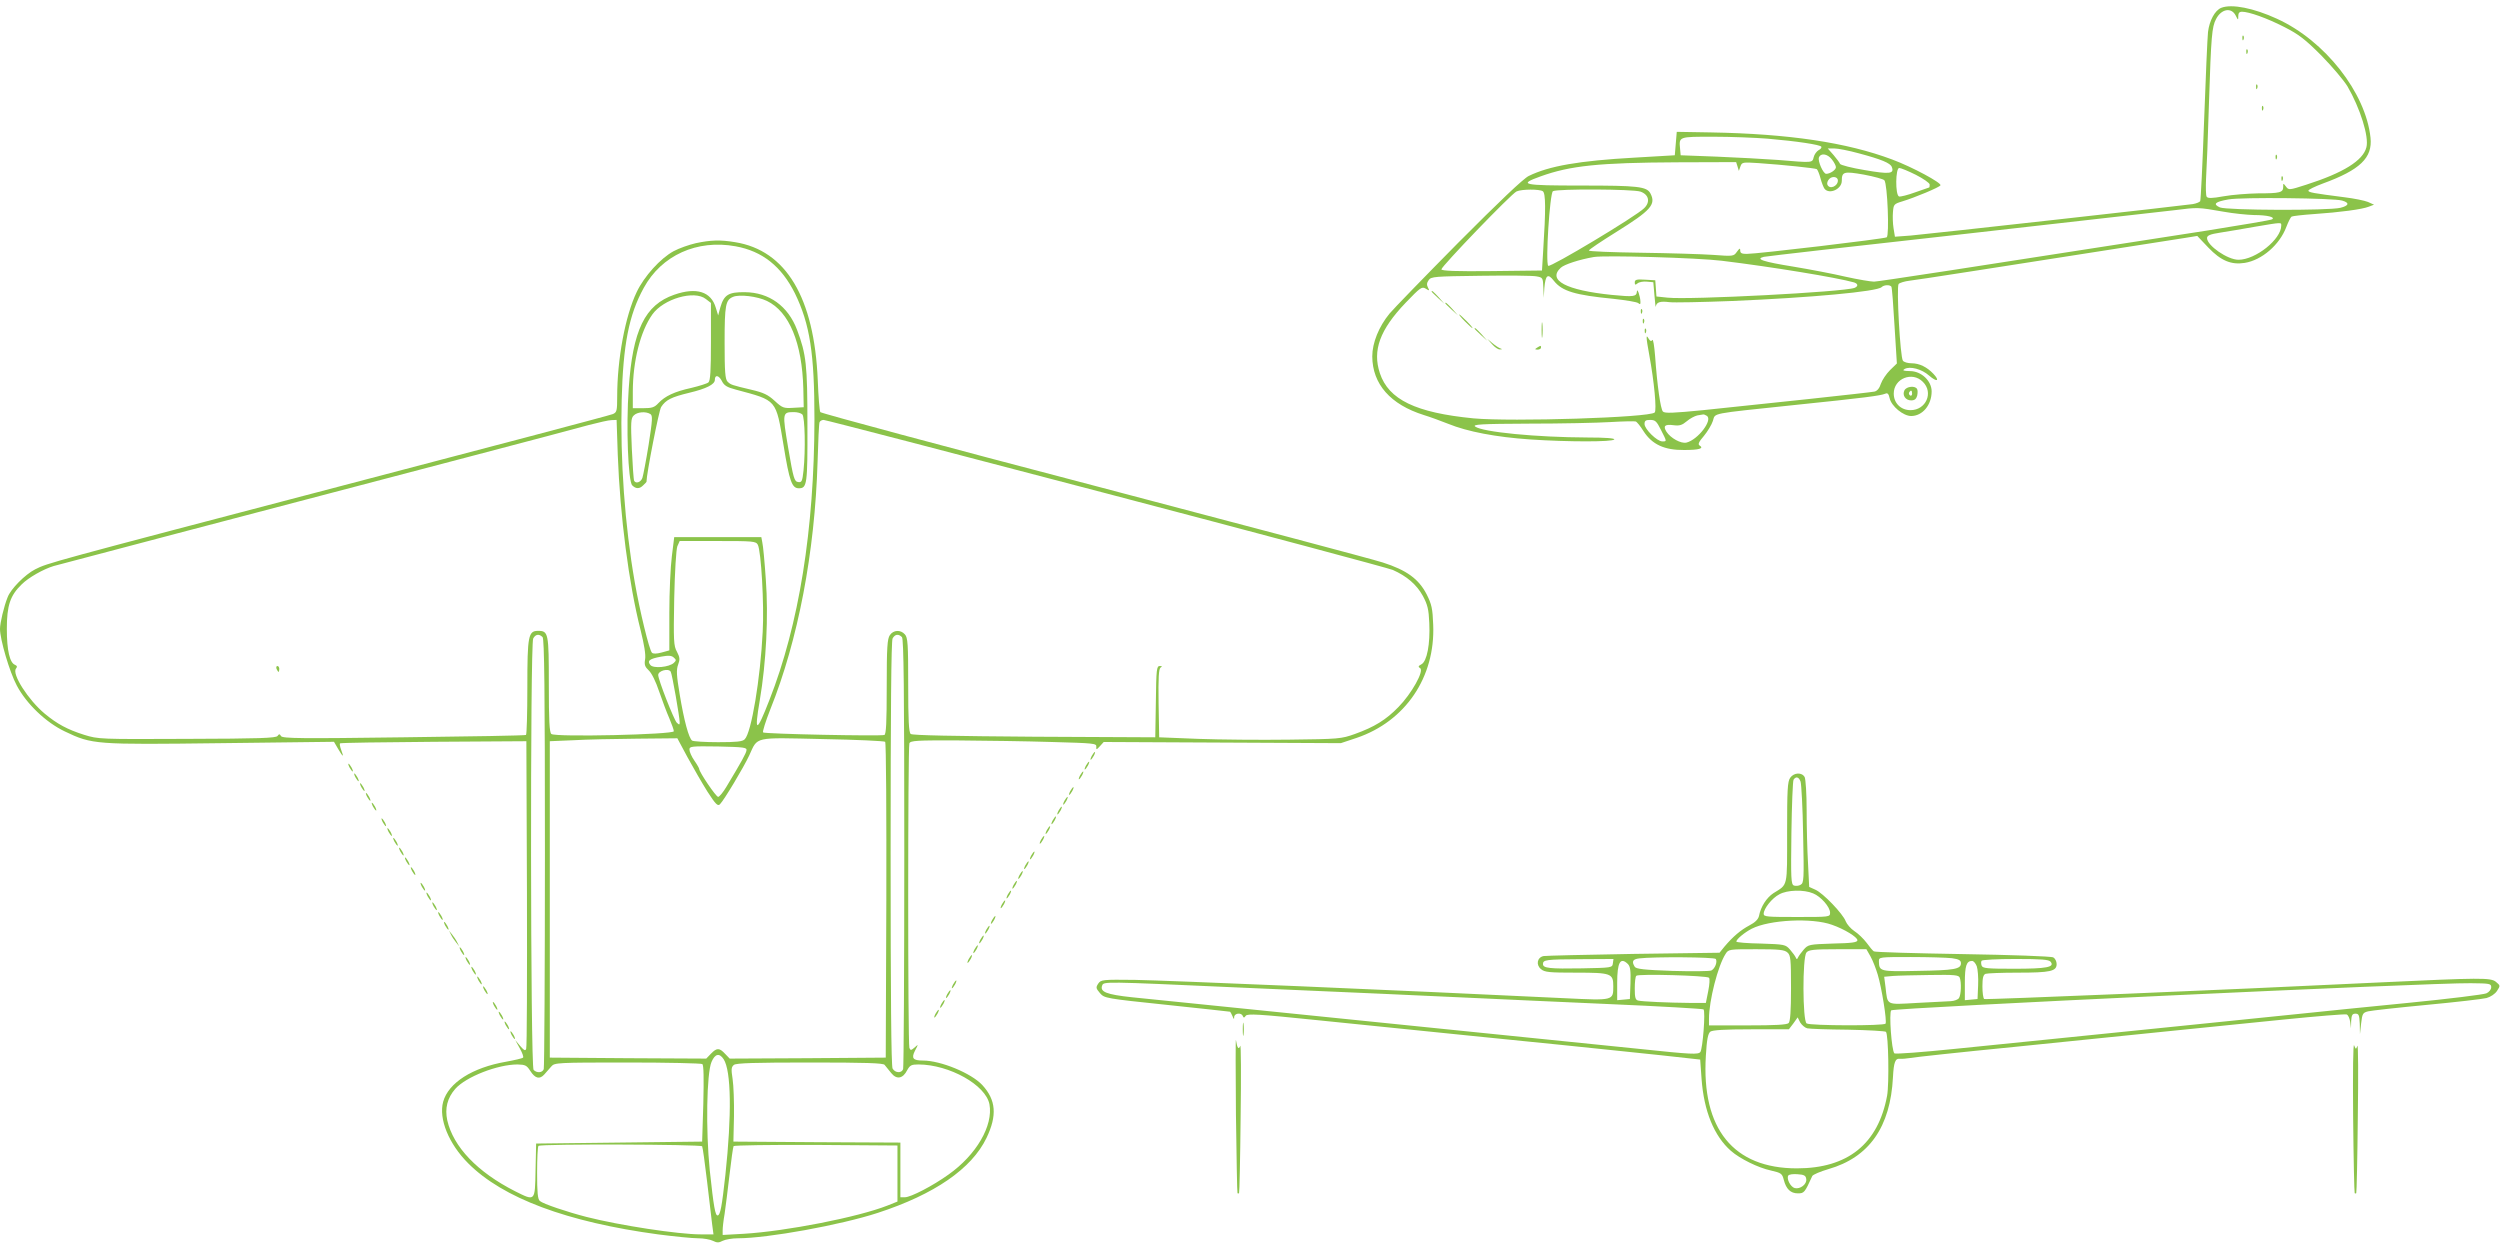 <?xml version="1.0" standalone="no"?>
<!DOCTYPE svg PUBLIC "-//W3C//DTD SVG 20010904//EN"
 "http://www.w3.org/TR/2001/REC-SVG-20010904/DTD/svg10.dtd">
<svg version="1.0" xmlns="http://www.w3.org/2000/svg"
 width="1280pt" height="640pt" viewBox="0 0 1280 640"
 preserveAspectRatio="xMidYMid meet">
<g transform="translate(0,640) scale(0.1,-0.1)"
fill="#8bc34a" stroke="none">
<path d="M11373 6360 c-33 -13 -61 -66 -68 -124 -3 -28 -12 -232 -20 -454 -8
-221 -17 -407 -20 -412 -3 -5 -20 -12 -38 -15 -44 -7 -1342 -152 -1444 -161
l-81 -6 -7 43 c-4 24 -5 62 -3 84 3 38 5 41 48 54 63 19 190 72 195 82 8 12
-144 94 -246 132 -234 88 -532 132 -929 139 l-175 3 -5 -60 -5 -60 -205 -12
c-287 -16 -439 -43 -543 -94 -27 -13 -153 -133 -361 -342 -175 -177 -333 -340
-352 -363 -54 -66 -88 -149 -88 -219 1 -142 93 -246 264 -300 30 -9 87 -30
125 -45 98 -40 244 -68 420 -80 195 -13 422 -13 430 0 4 6 -44 10 -137 10
-263 1 -538 28 -575 56 -15 11 29 14 277 15 162 0 349 4 415 8 66 4 125 5 130
3 6 -2 24 -24 40 -50 44 -68 107 -97 208 -96 77 0 103 8 79 23 -10 6 -4 19 22
49 19 23 40 58 46 77 14 42 -22 35 415 81 369 38 441 48 467 58 12 6 18 0 23
-23 9 -41 70 -91 110 -91 58 0 105 56 105 126 0 54 -53 104 -111 104 -35 1
-40 3 -27 11 27 15 87 0 125 -34 40 -35 57 -28 22 9 -33 35 -72 54 -112 54
-19 0 -39 6 -44 13 -14 16 -34 379 -22 393 5 6 31 14 57 17 38 4 396 60 1404
218 l68 11 57 -60 c64 -67 117 -89 186 -78 88 14 179 93 213 184 10 26 22 50
27 53 5 3 57 9 115 13 132 9 246 24 281 38 l26 10 -31 14 c-17 7 -71 18 -120
24 -163 21 -185 25 -185 34 0 5 33 21 73 36 192 70 256 132 245 235 -24 230
-233 497 -479 609 -120 55 -232 77 -285 56z m74 -40 c12 -24 13 -25 13 -2 0
15 6 22 18 22 37 0 129 -33 217 -78 75 -38 107 -63 190 -146 55 -56 115 -127
134 -158 65 -112 111 -258 97 -312 -17 -68 -118 -131 -309 -192 -87 -28 -89
-28 -103 -9 -14 18 -14 18 -14 -2 0 -29 -17 -33 -128 -33 -53 -1 -133 -7 -177
-15 -61 -11 -81 -11 -87 -2 -4 7 -5 48 -3 92 3 44 10 220 15 390 11 341 15
387 36 427 27 53 79 62 101 18z m-2397 -630 c152 -13 269 -31 275 -41 3 -4 -3
-13 -14 -18 -10 -6 -22 -22 -25 -36 -7 -29 -4 -29 -182 -14 -71 5 -212 13
-314 17 l-185 7 -3 33 c-6 63 -8 62 170 62 90 0 215 -5 278 -10z m467 -75
c116 -31 162 -50 169 -70 14 -35 -11 -38 -138 -16 -67 11 -125 26 -127 32 -2
6 -17 26 -33 45 l-30 34 33 0 c19 0 75 -11 126 -25z m-138 -31 c12 -15 21 -33
21 -40 0 -14 -30 -34 -50 -34 -15 0 -44 65 -37 84 10 24 43 19 66 -10z m-483
-36 l7 -23 8 23 c8 22 12 22 91 17 132 -9 291 -26 300 -31 4 -3 13 -24 19 -47
6 -23 16 -48 21 -54 25 -30 88 -1 88 41 0 47 10 50 113 32 53 -10 100 -23 105
-29 16 -20 26 -283 12 -292 -13 -8 -661 -85 -717 -85 -25 0 -33 4 -33 17 0 14
-3 13 -17 -6 -16 -23 -18 -24 -122 -16 -58 4 -225 9 -371 11 -146 2 -265 7
-265 11 0 5 63 47 140 95 178 111 205 141 175 198 -19 35 -64 40 -352 40 -305
0 -327 5 -210 47 153 55 298 70 699 72 l302 1 7 -22z m913 -43 c39 -20 71 -42
71 -50 0 -8 -1 -15 -3 -15 -1 0 -33 -11 -72 -25 -38 -14 -75 -23 -82 -21 -20
8 -18 146 1 146 8 0 47 -16 85 -35z m-399 -29 c0 -30 -43 -48 -54 -21 -3 8 2
21 10 29 16 16 44 11 44 -8z m-1511 -55 c15 -10 16 -91 2 -306 l-6 -100 -257
-3 c-182 -2 -258 1 -258 9 0 15 360 389 385 399 27 12 117 12 134 1z m500 -2
c43 -15 52 -53 19 -85 -39 -40 -481 -305 -491 -295 -15 15 8 372 24 382 21 13
410 11 448 -2z m3593 -46 c39 -11 35 -26 -9 -37 -61 -15 -582 -13 -617 2 -38
17 -25 29 44 41 64 12 542 7 582 -6z m-607 -57 c50 -9 119 -16 155 -17 69 0
111 -11 93 -22 -6 -4 -154 -29 -330 -57 -1283 -200 -1682 -261 -1708 -262 -16
0 -82 11 -145 25 -63 15 -185 38 -269 52 -155 25 -196 39 -150 50 13 3 467 55
1009 115 542 61 1035 117 1095 124 119 15 118 15 250 -8z m295 -71 c0 -70
-131 -175 -219 -175 -56 0 -161 73 -161 111 0 13 15 20 68 28 37 6 117 19 177
30 142 24 135 23 135 6z m-2865 -180 c255 -31 590 -86 678 -111 21 -7 22 -20
2 -28 -56 -21 -845 -62 -957 -50 l-57 6 -3 42 -3 41 -52 3 c-44 3 -53 0 -53
-14 0 -13 3 -14 14 -5 8 7 30 11 48 9 l33 -3 6 -70 c3 -38 6 -63 7 -54 3 22
22 28 69 22 21 -3 167 0 323 6 402 17 741 48 764 71 12 12 43 13 50 2 3 -5 10
-95 16 -201 l12 -192 -35 -34 c-19 -19 -40 -50 -47 -70 -7 -23 -19 -37 -33
-40 -24 -5 -573 -64 -877 -95 -153 -15 -197 -17 -206 -7 -12 13 -29 132 -40
285 -4 51 -10 88 -14 81 -6 -8 -11 -6 -19 7 -14 25 -14 11 3 -82 26 -141 39
-285 28 -296 -26 -26 -733 -48 -928 -30 -296 29 -434 96 -479 231 -39 117 0
223 132 361 76 79 83 84 103 72 19 -12 20 -11 11 6 -7 14 -6 24 4 38 12 18 32
19 266 22 139 2 267 1 286 -3 32 -6 33 -7 35 -58 l2 -52 3 50 c6 68 18 77 49
37 42 -53 108 -73 305 -92 63 -7 120 -16 127 -22 9 -8 12 -6 11 8 -1 28 -17
72 -18 52 -2 -27 -15 -29 -128 -18 -235 24 -331 75 -262 139 18 17 94 42 169
55 55 10 532 -4 655 -19z m1030 -620 c56 -55 16 -145 -63 -145 -50 0 -86 36
-86 85 0 77 95 115 149 60z m-1106 -174 c32 -21 -45 -122 -104 -137 -28 -7
-82 23 -103 56 -18 29 -8 39 36 33 31 -4 44 0 68 20 16 14 41 27 54 30 14 2
27 5 30 5 3 1 11 -2 19 -7z m-235 -72 c31 -61 31 -59 7 -59 -27 0 -91 63 -91
89 0 17 6 21 29 21 26 0 33 -7 55 -51z"/>
<path d="M11481 6204 c0 -11 3 -14 6 -6 3 7 2 16 -1 19 -3 4 -6 -2 -5 -13z"/>
<path d="M11501 6134 c0 -11 3 -14 6 -6 3 7 2 16 -1 19 -3 4 -6 -2 -5 -13z"/>
<path d="M11551 5954 c0 -11 3 -14 6 -6 3 7 2 16 -1 19 -3 4 -6 -2 -5 -13z"/>
<path d="M11581 5844 c0 -11 3 -14 6 -6 3 7 2 16 -1 19 -3 4 -6 -2 -5 -13z"/>
<path d="M11651 5594 c0 -11 3 -14 6 -6 3 7 2 16 -1 19 -3 4 -6 -2 -5 -13z"/>
<path d="M11681 5484 c0 -11 3 -14 6 -6 3 7 2 16 -1 19 -3 4 -6 -2 -5 -13z"/>
<path d="M7330 4907 c0 -2 15 -16 33 -33 l32 -29 -29 33 c-28 30 -36 37 -36
29z"/>
<path d="M7400 4847 c0 -2 15 -16 33 -33 l32 -29 -29 33 c-28 30 -36 37 -36
29z"/>
<path d="M8401 4804 c0 -11 3 -14 6 -6 3 7 2 16 -1 19 -3 4 -6 -2 -5 -13z"/>
<path d="M7500 4755 c19 -19 36 -35 39 -35 3 0 -10 16 -29 35 -19 19 -36 35
-39 35 -3 0 10 -16 29 -35z"/>
<path d="M7893 4710 c0 -36 2 -50 4 -32 2 17 2 47 0 65 -2 17 -4 3 -4 -33z"/>
<path d="M8411 4754 c0 -11 3 -14 6 -6 3 7 2 16 -1 19 -3 4 -6 -2 -5 -13z"/>
<path d="M7550 4717 c0 -2 15 -16 33 -33 l32 -29 -29 33 c-28 30 -36 37 -36
29z"/>
<path d="M8421 4704 c0 -11 3 -14 6 -6 3 7 2 16 -1 19 -3 4 -6 -2 -5 -13z"/>
<path d="M7639 4638 c14 -16 32 -28 40 -27 14 0 14 1 1 6 -8 3 -26 15 -40 27
l-25 21 24 -27z"/>
<path d="M7870 4620 c-13 -8 -12 -10 3 -10 9 0 17 5 17 10 0 12 -1 12 -20 0z"/>
<path d="M9751 4402 c-13 -25 5 -52 34 -52 18 0 26 7 31 24 3 14 3 30 -1 35
-10 17 -53 13 -64 -7z m39 -18 c0 -8 -5 -12 -10 -9 -6 4 -8 11 -5 16 9 14 15
11 15 -7z"/>
<path d="M3563 5155 c-35 -8 -86 -26 -114 -41 -68 -37 -151 -129 -189 -209
-59 -123 -100 -344 -100 -536 0 -73 -2 -80 -22 -89 -13 -6 -642 -172 -1398
-370 -1502 -394 -1494 -392 -1560 -425 -51 -26 -125 -100 -141 -143 -19 -47
-39 -132 -39 -162 0 -54 49 -221 86 -290 49 -93 149 -189 246 -235 140 -67
154 -68 800 -60 l578 7 21 -36 c26 -44 31 -46 16 -6 -6 16 -9 31 -6 34 2 3
218 6 479 8 l475 3 3 -780 c1 -429 0 -787 -4 -795 -4 -12 -11 -8 -31 15 l-25
30 23 -42 c13 -23 21 -45 17 -48 -4 -4 -43 -13 -87 -21 -173 -30 -295 -108
-322 -205 -24 -87 29 -216 128 -315 178 -179 507 -301 972 -364 85 -11 176
-20 205 -20 28 0 62 -6 76 -13 20 -10 30 -11 50 0 14 7 49 13 78 13 152 0 526
68 716 130 291 95 481 226 557 384 55 115 49 194 -22 271 -56 60 -212 125
-304 125 -51 0 -60 12 -40 51 18 34 18 34 -2 16 -19 -16 -21 -16 -27 -2 -8 21
-8 1538 0 1559 5 14 36 16 253 15 135 -1 350 -4 476 -8 215 -6 230 -7 228 -24
-1 -17 1 -17 19 3 l19 21 607 -3 607 -3 81 27 c250 85 403 311 392 579 -3 83
-8 105 -33 155 -41 80 -103 125 -225 164 -52 17 -720 194 -1484 395 -764 200
-1392 369 -1396 375 -4 6 -10 80 -13 163 -18 423 -162 665 -423 707 -77 13
-125 11 -201 -5z m203 -16 c138 -25 235 -103 304 -241 77 -158 100 -308 100
-645 -1 -564 -79 -1051 -231 -1438 -66 -170 -78 -170 -49 -1 33 195 45 432 31
619 -6 89 -14 174 -18 190 l-5 27 -223 0 -223 0 -12 -97 c-7 -54 -13 -185 -13
-290 l0 -193 -40 -11 c-26 -7 -43 -7 -49 -1 -14 14 -63 217 -88 361 -51 290
-75 627 -67 931 7 285 37 438 113 576 91 167 273 249 470 213z m-603 -1069
c12 -314 56 -656 117 -897 18 -72 27 -126 23 -148 -5 -29 -1 -39 19 -58 15
-14 36 -57 53 -108 16 -46 39 -108 52 -137 12 -29 23 -58 23 -66 0 -17 -607
-31 -627 -14 -10 8 -13 68 -13 254 0 263 -2 274 -55 274 -50 0 -55 -24 -55
-287 0 -133 -3 -244 -7 -246 -5 -3 -286 -8 -627 -12 -523 -7 -619 -6 -627 6
-7 12 -10 12 -18 1 -7 -11 -95 -14 -462 -15 -450 -2 -455 -2 -529 21 -85 27
-137 55 -201 108 -84 70 -170 204 -147 231 7 9 6 14 -5 19 -27 10 -42 74 -42
184 0 120 17 171 76 228 35 35 111 78 164 94 28 8 962 254 2140 563 281 74
551 145 600 159 50 13 102 25 116 25 l26 1 6 -180z m2497 -195 c785 -206 1446
-383 1471 -393 72 -32 122 -75 154 -133 24 -45 30 -68 33 -139 5 -108 -12
-196 -40 -211 -17 -9 -18 -13 -7 -20 22 -13 -44 -131 -111 -199 -64 -66 -123
-102 -223 -138 -70 -25 -81 -26 -337 -29 -146 -2 -355 0 -465 4 l-200 8 -3
174 c-2 133 1 176 10 183 10 6 8 8 -4 8 -16 0 -18 -17 -20 -182 l-3 -183 -620
3 c-407 3 -624 7 -632 14 -10 8 -13 71 -13 251 0 210 -2 243 -17 259 -22 25
-59 23 -77 -4 -13 -19 -16 -62 -16 -264 0 -185 -3 -243 -12 -247 -20 -7 -612
5 -621 13 -4 3 13 57 37 118 142 354 228 803 242 1267 3 105 7 196 10 203 2 6
11 12 21 12 9 0 659 -169 1443 -375z m-1780 -264 c17 -32 33 -307 25 -446 -12
-241 -58 -517 -92 -550 -11 -12 -42 -15 -136 -15 -67 0 -127 4 -133 8 -17 11
-42 103 -64 237 -16 96 -18 125 -8 152 10 27 9 37 -6 66 -17 30 -18 55 -14
273 3 141 10 250 16 267 l12 27 194 0 c182 0 196 -1 206 -19z m-1102 -473 c9
-9 12 -268 12 -1104 0 -601 -3 -1099 -6 -1108 -7 -19 -35 -21 -52 -4 -16 16
-18 2179 -2 2209 12 22 30 25 48 7z m1840 0 c9 -9 12 -268 12 -1104 0 -601 -3
-1099 -6 -1108 -8 -22 -41 -20 -54 3 -7 13 -10 375 -10 1101 0 726 3 1088 10
1101 12 22 30 25 48 7z m-1168 -132 c-24 -22 -104 -30 -120 -11 -18 22 -5 32
55 43 38 7 54 6 65 -5 13 -11 13 -15 0 -27z m-16 -45 c7 -10 46 -234 46 -259
0 -14 -2 -14 -15 -2 -15 16 -95 220 -95 244 0 22 53 36 64 17z m86 -438 c29
-53 75 -133 102 -176 42 -65 53 -76 64 -65 21 21 121 188 150 250 45 98 19 92
376 84 172 -3 316 -10 320 -14 5 -5 7 -370 6 -813 l-3 -804 -400 -3 -399 -2
-24 25 c-29 31 -42 31 -72 0 l-24 -25 -400 2 -401 3 0 810 0 810 120 5 c66 4
213 7 327 8 l206 2 52 -97z m302 35 c-2 -15 -25 -57 -102 -185 -17 -29 -37
-53 -43 -53 -11 0 -97 127 -97 143 0 3 -11 23 -25 43 -14 20 -25 45 -25 56 0
17 9 18 148 16 131 -3 147 -5 144 -20z m-117 -1581 c39 -60 42 -285 9 -592
-18 -164 -26 -205 -39 -208 -13 -3 -21 44 -41 231 -21 206 -16 497 9 555 18
42 40 47 62 14z m-109 -25 c7 -5 8 -71 5 -202 l-6 -195 -425 -5 -425 -5 -3
-137 c-3 -161 -1 -159 -105 -107 -193 98 -316 227 -347 363 -13 61 0 114 41
161 55 62 217 125 319 125 40 -1 47 -5 65 -33 25 -39 48 -45 72 -18 10 12 26
30 36 41 16 19 29 20 390 20 204 0 377 -4 383 -8z m933 -4 c6 -7 21 -26 34
-42 28 -35 60 -29 82 15 14 25 21 29 58 29 158 -1 344 -105 363 -204 20 -109
-67 -259 -210 -360 -81 -58 -193 -116 -223 -116 l-23 0 0 140 0 140 -427 2
-428 3 3 130 c1 72 -2 157 -7 190 -8 51 -7 62 7 73 12 9 106 12 389 12 286 0
375 -3 382 -12z m-934 -417 c3 -6 14 -85 25 -178 11 -92 23 -192 26 -220 l7
-53 -65 0 c-115 0 -415 46 -584 89 -101 26 -223 67 -240 82 -11 9 -14 44 -14
144 0 72 3 135 7 138 10 11 831 8 838 -2z m1000 -140 l0 -143 -50 -20 c-152
-60 -520 -132 -737 -145 l-108 -6 0 24 c0 13 4 51 10 84 5 33 16 123 25 199 9
77 18 143 21 148 3 4 193 7 422 6 l417 -3 0 -144z"/>
<path d="M3452 4891 c-150 -52 -213 -181 -233 -481 -14 -195 -3 -474 18 -495
19 -19 38 -19 57 1 9 8 16 16 16 17 0 41 64 367 75 383 24 37 53 51 144 73 88
21 131 43 131 66 0 27 19 25 35 -4 12 -25 27 -34 73 -46 212 -57 204 -47 244
-286 30 -185 43 -219 78 -219 42 0 45 19 44 324 0 308 -6 362 -53 487 -46 122
-143 192 -267 193 -84 1 -107 -13 -126 -78 l-11 -41 -12 39 c-24 83 -99 107
-213 67z m162 -22 l26 -20 0 -199 c0 -148 -3 -200 -13 -208 -7 -6 -46 -18 -87
-28 -87 -19 -135 -42 -169 -78 -20 -22 -33 -26 -78 -26 l-53 0 0 84 c0 157 39
310 100 396 57 80 215 126 274 79z m313 -10 c114 -55 180 -215 186 -449 l2
-95 -53 -3 c-50 -3 -56 -1 -96 36 -34 31 -57 42 -117 56 -106 25 -107 26 -124
42 -12 13 -15 49 -15 200 0 193 5 218 43 234 32 14 125 3 174 -21z m-597 -579
c12 -8 11 -28 -9 -157 -13 -81 -28 -158 -32 -170 -8 -22 -33 -31 -42 -15 -3 4
-8 77 -12 163 -6 138 -5 158 10 172 18 18 61 22 85 7z m778 -2 c13 -13 17
-182 6 -287 -6 -56 -9 -62 -28 -59 -19 3 -24 19 -50 172 -31 184 -31 186 30
186 16 0 35 -5 42 -12z"/>
<path d="M1416 2975 c4 -8 8 -15 10 -15 2 0 4 7 4 15 0 8 -4 15 -10 15 -5 0
-7 -7 -4 -15z"/>
<path d="M5590 2530 c-6 -11 -8 -20 -6 -20 3 0 10 9 16 20 6 11 8 20 6 20 -3
0 -10 -9 -16 -20z"/>
<path d="M5560 2480 c-6 -11 -8 -20 -6 -20 3 0 10 9 16 20 6 11 8 20 6 20 -3
0 -10 -9 -16 -20z"/>
<path d="M1790 2470 c6 -11 13 -20 16 -20 2 0 0 9 -6 20 -6 11 -13 20 -16 20
-2 0 0 -9 6 -20z"/>
<path d="M5530 2430 c-6 -11 -8 -20 -6 -20 3 0 10 9 16 20 6 11 8 20 6 20 -3
0 -10 -9 -16 -20z"/>
<path d="M1820 2420 c6 -11 13 -20 16 -20 2 0 0 9 -6 20 -6 11 -13 20 -16 20
-2 0 0 -9 6 -20z"/>
<path d="M9166 2418 c-14 -19 -16 -63 -16 -280 0 -286 5 -264 -70 -311 -35
-23 -65 -69 -74 -117 -4 -17 -20 -33 -49 -48 -45 -24 -84 -57 -128 -109 l-25
-31 -440 -6 c-241 -4 -449 -9 -461 -11 -33 -7 -40 -45 -13 -67 19 -16 43 -18
180 -18 179 0 190 -4 190 -69 0 -74 2 -74 -245 -62 -851 41 -2031 91 -2204 94
-167 2 -174 1 -188 -19 -13 -20 -12 -24 9 -49 23 -26 27 -27 343 -60 176 -19
321 -34 323 -35 1 0 7 -10 12 -22 7 -18 9 -19 9 -5 1 20 37 24 44 5 4 -10 8
-10 15 1 9 12 63 9 374 -23 704 -72 936 -95 1243 -126 171 -18 400 -41 510
-53 l200 -22 7 -99 c12 -165 64 -293 151 -369 46 -40 139 -86 204 -100 53 -12
58 -16 66 -48 12 -47 35 -69 72 -69 32 0 35 3 74 89 4 7 41 23 82 35 209 60
318 215 331 471 4 78 12 97 36 94 10 -1 33 1 52 4 19 4 260 30 535 57 275 28
628 64 785 80 157 16 424 43 593 60 170 17 315 29 322 26 8 -3 15 -20 18 -38
l4 -33 1 38 c2 30 6 37 22 37 17 0 20 -7 22 -52 l1 -53 6 55 c6 50 8 55 36 62
17 4 152 19 300 33 149 14 286 30 306 35 21 6 44 21 54 37 17 26 17 27 -6 46
-26 22 -82 21 -594 -3 -804 -39 -2018 -89 -2026 -85 -5 4 -9 32 -9 65 0 43 4
59 16 64 9 3 82 6 164 6 168 0 200 7 200 44 0 14 -8 29 -17 34 -10 6 -219 13
-464 17 -246 4 -451 10 -455 14 -5 3 -22 23 -37 44 -16 21 -44 48 -63 60 -18
12 -38 35 -44 50 -13 37 -116 145 -156 162 l-31 14 -6 122 c-4 67 -7 189 -7
271 0 84 -5 158 -10 169 -14 26 -55 24 -74 -3z m53 -20 c4 -13 11 -135 13
-271 5 -231 4 -248 -13 -257 -9 -6 -25 -7 -34 -4 -15 6 -16 33 -13 268 2 143
7 267 11 274 12 18 27 15 36 -10z m64 -572 c40 -16 87 -70 87 -99 0 -22 -2
-22 -170 -22 -151 0 -170 1 -170 16 0 27 43 81 80 100 41 23 126 25 173 5z
m97 -161 c63 -22 130 -63 130 -79 0 -11 -28 -15 -126 -17 -122 -4 -126 -5
-149 -31 -13 -15 -26 -33 -29 -40 -5 -11 -7 -11 -12 0 -3 7 -16 25 -29 40 -23
26 -27 27 -149 31 -69 1 -126 6 -126 10 0 12 42 47 79 66 90 46 309 57 411 20z
m-228 -142 c16 -14 18 -34 18 -183 0 -116 -4 -170 -12 -178 -9 -9 -69 -12
-210 -12 l-198 0 0 34 c0 93 46 272 85 332 15 24 18 24 157 24 118 0 145 -3
160 -17z m425 -20 c12 -21 28 -63 37 -93 20 -66 48 -239 40 -251 -7 -12 -385
-11 -404 1 -21 13 -22 338 -1 363 11 14 36 17 160 17 l147 0 21 -37z m-792
-13 c9 -15 -4 -49 -23 -59 -9 -4 -99 -5 -200 -2 -145 5 -185 10 -192 21 -17
27 -11 39 23 43 73 9 386 7 392 -3z m1209 4 c36 -5 46 -11 46 -26 0 -30 -34
-36 -223 -39 -191 -4 -196 -3 -197 49 0 22 1 22 164 22 90 0 184 -3 210 -6z
m-1736 -26 c-3 -23 -6 -23 -158 -26 -167 -3 -200 1 -200 22 0 22 15 24 193 25
l168 1 -3 -22z m2241 8 c23 -28 -21 -36 -187 -36 -137 0 -161 2 -166 16 -3 9
-4 20 0 25 3 5 81 9 173 9 134 0 171 -3 180 -14z m-2164 -12 c12 -13 15 -33
13 -98 l-3 -81 -32 -3 -33 -3 0 88 c0 106 16 135 55 97z m1786 -11 c5 -14 9
-58 7 -97 l-3 -71 -32 -3 -33 -3 0 88 c0 88 8 113 37 113 8 0 18 -12 24 -27z
m-1371 -59 c5 -5 3 -34 -4 -69 l-12 -60 -79 0 c-117 1 -247 7 -267 12 -15 3
-18 16 -18 62 0 32 3 61 8 65 10 11 361 1 372 -10z m1284 0 c9 -24 7 -87 -4
-104 -5 -8 -24 -15 -42 -16 -18 -1 -96 -5 -174 -9 -160 -9 -149 -14 -160 80
l-7 54 44 4 c24 2 110 4 190 5 126 2 148 0 153 -14z m-3716 -49 c670 -29 958
-42 1237 -55 116 -6 424 -19 685 -31 261 -11 478 -24 482 -27 11 -11 -4 -200
-16 -218 -11 -14 -42 -13 -316 16 -546 56 -863 88 -1670 170 -437 44 -853 87
-924 94 -132 14 -165 28 -153 60 8 21 6 21 675 -9z m6437 0 c0 -11 -11 -25
-25 -31 -14 -6 -190 -28 -393 -48 -202 -20 -452 -45 -555 -56 -103 -11 -389
-40 -637 -65 -247 -25 -535 -54 -640 -65 -104 -11 -327 -33 -494 -50 -167 -17
-307 -28 -312 -23 -14 15 -28 207 -16 220 13 13 2766 142 2967 139 98 -1 105
-2 105 -21z m-3502 -210 c12 -3 106 -6 209 -7 102 -2 190 -7 194 -11 13 -13
17 -266 6 -327 -46 -247 -201 -372 -462 -372 -325 0 -489 202 -466 577 5 85
11 113 23 123 12 8 71 12 210 12 l192 0 23 30 22 31 13 -26 c8 -13 24 -27 36
-30z m-5 -772 c4 -26 -31 -53 -59 -46 -22 6 -43 48 -33 64 3 6 25 9 47 7 34
-2 43 -7 45 -25z"/>
<path d="M1850 2370 c6 -11 13 -20 16 -20 2 0 0 9 -6 20 -6 11 -13 20 -16 20
-2 0 0 -9 6 -20z"/>
<path d="M5480 2350 c-6 -11 -8 -20 -6 -20 3 0 10 9 16 20 6 11 8 20 6 20 -3
0 -10 -9 -16 -20z"/>
<path d="M1880 2320 c6 -11 13 -20 16 -20 2 0 0 9 -6 20 -6 11 -13 20 -16 20
-2 0 0 -9 6 -20z"/>
<path d="M5450 2300 c-6 -11 -8 -20 -6 -20 3 0 10 9 16 20 6 11 8 20 6 20 -3
0 -10 -9 -16 -20z"/>
<path d="M1910 2270 c6 -11 13 -20 16 -20 2 0 0 9 -6 20 -6 11 -13 20 -16 20
-2 0 0 -9 6 -20z"/>
<path d="M5420 2250 c-6 -11 -8 -20 -6 -20 3 0 10 9 16 20 6 11 8 20 6 20 -3
0 -10 -9 -16 -20z"/>
<path d="M5390 2200 c-6 -11 -8 -20 -6 -20 3 0 10 9 16 20 6 11 8 20 6 20 -3
0 -10 -9 -16 -20z"/>
<path d="M1960 2190 c6 -11 13 -20 16 -20 2 0 0 9 -6 20 -6 11 -13 20 -16 20
-2 0 0 -9 6 -20z"/>
<path d="M5360 2150 c-6 -11 -8 -20 -6 -20 3 0 10 9 16 20 6 11 8 20 6 20 -3
0 -10 -9 -16 -20z"/>
<path d="M1990 2140 c6 -11 13 -20 16 -20 2 0 0 9 -6 20 -6 11 -13 20 -16 20
-2 0 0 -9 6 -20z"/>
<path d="M5330 2100 c-6 -11 -8 -20 -6 -20 3 0 10 9 16 20 6 11 8 20 6 20 -3
0 -10 -9 -16 -20z"/>
<path d="M2020 2090 c6 -11 13 -20 16 -20 2 0 0 9 -6 20 -6 11 -13 20 -16 20
-2 0 0 -9 6 -20z"/>
<path d="M2050 2040 c6 -11 13 -20 16 -20 2 0 0 9 -6 20 -6 11 -13 20 -16 20
-2 0 0 -9 6 -20z"/>
<path d="M5280 2020 c-6 -11 -8 -20 -6 -20 3 0 10 9 16 20 6 11 8 20 6 20 -3
0 -10 -9 -16 -20z"/>
<path d="M2080 1990 c6 -11 13 -20 16 -20 2 0 0 9 -6 20 -6 11 -13 20 -16 20
-2 0 0 -9 6 -20z"/>
<path d="M5250 1970 c-6 -11 -8 -20 -6 -20 3 0 10 9 16 20 6 11 8 20 6 20 -3
0 -10 -9 -16 -20z"/>
<path d="M2110 1940 c6 -11 13 -20 16 -20 2 0 0 9 -6 20 -6 11 -13 20 -16 20
-2 0 0 -9 6 -20z"/>
<path d="M5220 1920 c-6 -11 -8 -20 -6 -20 3 0 10 9 16 20 6 11 8 20 6 20 -3
0 -10 -9 -16 -20z"/>
<path d="M5190 1870 c-6 -11 -8 -20 -6 -20 3 0 10 9 16 20 6 11 8 20 6 20 -3
0 -10 -9 -16 -20z"/>
<path d="M2160 1860 c6 -11 13 -20 16 -20 2 0 0 9 -6 20 -6 11 -13 20 -16 20
-2 0 0 -9 6 -20z"/>
<path d="M5160 1820 c-6 -11 -8 -20 -6 -20 3 0 10 9 16 20 6 11 8 20 6 20 -3
0 -10 -9 -16 -20z"/>
<path d="M2190 1810 c6 -11 13 -20 16 -20 2 0 0 9 -6 20 -6 11 -13 20 -16 20
-2 0 0 -9 6 -20z"/>
<path d="M5130 1770 c-6 -11 -8 -20 -6 -20 3 0 10 9 16 20 6 11 8 20 6 20 -3
0 -10 -9 -16 -20z"/>
<path d="M2220 1760 c6 -11 13 -20 16 -20 2 0 0 9 -6 20 -6 11 -13 20 -16 20
-2 0 0 -9 6 -20z"/>
<path d="M2250 1710 c6 -11 13 -20 16 -20 2 0 0 9 -6 20 -6 11 -13 20 -16 20
-2 0 0 -9 6 -20z"/>
<path d="M5080 1690 c-6 -11 -8 -20 -6 -20 3 0 10 9 16 20 6 11 8 20 6 20 -3
0 -10 -9 -16 -20z"/>
<path d="M2280 1660 c6 -11 13 -20 16 -20 2 0 0 9 -6 20 -6 11 -13 20 -16 20
-2 0 0 -9 6 -20z"/>
<path d="M5050 1640 c-6 -11 -8 -20 -6 -20 3 0 10 9 16 20 6 11 8 20 6 20 -3
0 -10 -9 -16 -20z"/>
<path d="M2309 1615 c5 -11 17 -29 26 -40 l16 -20 -10 20 c-5 11 -17 29 -26
40 l-16 20 10 -20z"/>
<path d="M5020 1590 c-6 -11 -8 -20 -6 -20 3 0 10 9 16 20 6 11 8 20 6 20 -3
0 -10 -9 -16 -20z"/>
<path d="M4990 1540 c-6 -11 -8 -20 -6 -20 3 0 10 9 16 20 6 11 8 20 6 20 -3
0 -10 -9 -16 -20z"/>
<path d="M2360 1530 c6 -11 13 -20 16 -20 2 0 0 9 -6 20 -6 11 -13 20 -16 20
-2 0 0 -9 6 -20z"/>
<path d="M4960 1490 c-6 -11 -8 -20 -6 -20 3 0 10 9 16 20 6 11 8 20 6 20 -3
0 -10 -9 -16 -20z"/>
<path d="M2390 1480 c6 -11 13 -20 16 -20 2 0 0 9 -6 20 -6 11 -13 20 -16 20
-2 0 0 -9 6 -20z"/>
<path d="M2420 1430 c6 -11 13 -20 16 -20 2 0 0 9 -6 20 -6 11 -13 20 -16 20
-2 0 0 -9 6 -20z"/>
<path d="M2450 1380 c6 -11 13 -20 16 -20 2 0 0 9 -6 20 -6 11 -13 20 -16 20
-2 0 0 -9 6 -20z"/>
<path d="M4880 1360 c-6 -11 -8 -20 -6 -20 3 0 10 9 16 20 6 11 8 20 6 20 -3
0 -10 -9 -16 -20z"/>
<path d="M2480 1330 c6 -11 13 -20 16 -20 2 0 0 9 -6 20 -6 11 -13 20 -16 20
-2 0 0 -9 6 -20z"/>
<path d="M4850 1310 c-6 -11 -8 -20 -6 -20 3 0 10 9 16 20 6 11 8 20 6 20 -3
0 -10 -9 -16 -20z"/>
<path d="M4820 1260 c-6 -11 -8 -20 -6 -20 3 0 10 9 16 20 6 11 8 20 6 20 -3
0 -10 -9 -16 -20z"/>
<path d="M2530 1250 c6 -11 13 -20 16 -20 2 0 0 9 -6 20 -6 11 -13 20 -16 20
-2 0 0 -9 6 -20z"/>
<path d="M4790 1210 c-6 -11 -8 -20 -6 -20 3 0 10 9 16 20 6 11 8 20 6 20 -3
0 -10 -9 -16 -20z"/>
<path d="M2560 1200 c6 -11 13 -20 16 -20 2 0 0 9 -6 20 -6 11 -13 20 -16 20
-2 0 0 -9 6 -20z"/>
<path d="M6363 1130 c0 -30 2 -43 4 -27 2 15 2 39 0 55 -2 15 -4 2 -4 -28z"/>
<path d="M2590 1150 c6 -11 13 -20 16 -20 2 0 0 9 -6 20 -6 11 -13 20 -16 20
-2 0 0 -9 6 -20z"/>
<path d="M2620 1100 c6 -11 13 -20 16 -20 2 0 0 9 -6 20 -6 11 -13 20 -16 20
-2 0 0 -9 6 -20z"/>
<path d="M6328 695 c3 -220 6 -402 8 -404 2 -2 6 -2 8 0 2 2 6 177 8 389 3
212 2 376 -2 365 -8 -21 -15 -13 -22 30 -2 11 -2 -160 0 -380z"/>
<path d="M12048 683 c2 -214 6 -390 8 -392 2 -2 6 -2 8 0 2 2 6 177 8 389 3
212 2 376 -2 365 -8 -19 -8 -19 -17 3 -5 13 -7 -134 -5 -365z"/>
</g>
</svg>
